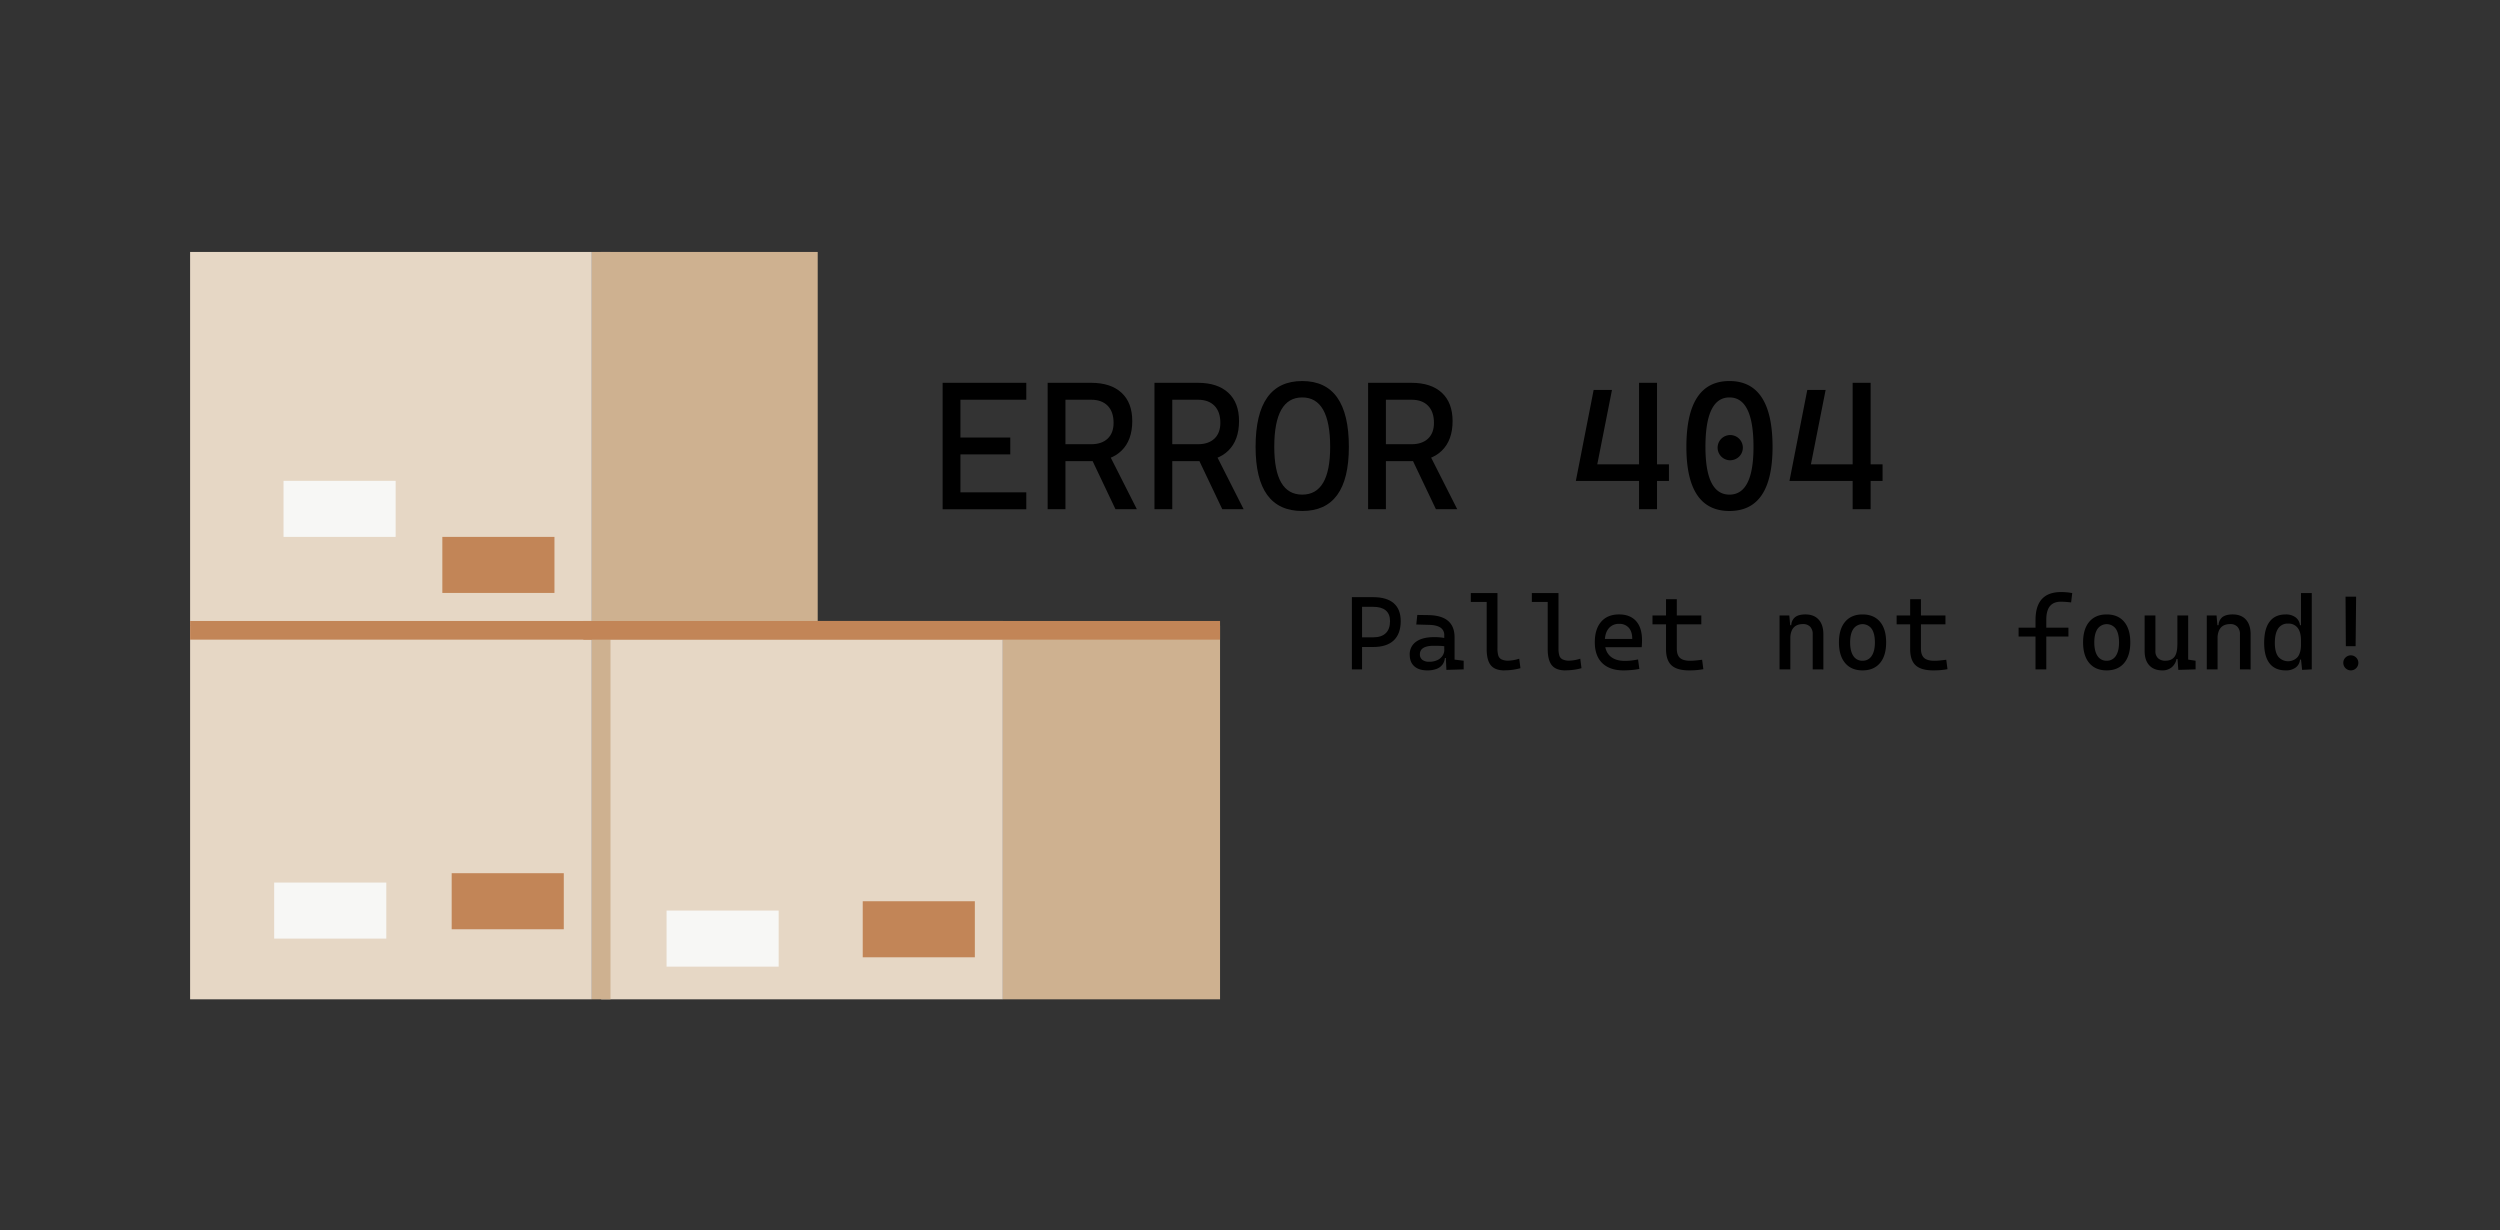 <svg id="Layer_1" data-name="Layer 1" xmlns="http://www.w3.org/2000/svg" viewBox="0 0 1920 945"><rect x="0" y="0" width="1920" height="945" fill="#333333" stroke="none"/><defs><style>.cls-1{fill:#e6d7c5;}.cls-2{fill:#ceb190;}.cls-3{fill:#c28557;}.cls-4{fill:#f7f7f5;}</style></defs><title>Artboard 1100</title><path d="M723.94,391.08V294h13.67v97.07Zm0-84.08V294H788.2v13Zm0,42V336h51.95v13Zm0,42.11v-13H788.2v13Z"/><path d="M804.6,391.08V294h13.67v97.07Zm12.72-36.92v-13H838q8.13,0,12.68-4.3t4.55-12.1q0-8.55-4.55-13.16T838,307H817.59L816,294h22q15.1,0,23.35,7.65t8.23,21.74q0,14.63-8.23,22.7T838,354.16Zm39.37,36.92L835,345.41h15l23.11,45.67Z"/><path d="M886.63,391.08V294H900.3v97.07Zm12.72-36.92v-13H920q8.14,0,12.68-4.3t4.55-12.1q0-8.55-4.55-13.16T920,307H899.62L898,294h22q15.1,0,23.35,7.65t8.23,21.74q0,14.63-8.23,22.7T920,354.16Zm39.37,36.92L917,345.41h15l23.11,45.67Z"/><path d="M1000.11,392.44q-35.82,0-35.82-49.21,0-50.6,35.82-50.59t35.82,50.59Q1035.93,392.45,1000.11,392.44Zm0-12.57q21.46,0,21.46-36.64,0-38-21.46-38t-21.47,38Q978.64,379.86,1000.11,379.87Z"/><path d="M1050.7,391.08V294h13.67v97.07Zm12.71-36.92v-13h20.64c5.43,0,9.65-1.43,12.69-4.3s4.54-6.91,4.54-12.1q0-8.55-4.54-13.16c-3-3.08-7.26-4.61-12.69-4.61h-20.37L1062,294h22q15.12,0,23.35,7.65t8.24,21.74q0,14.63-8.24,22.7t-23.35,8.06Zm39.38,36.92-21.74-45.67h15l23.1,45.67Z"/><path d="M1210.25,369.34l13.67-69.86H1238l-13.81,69.86Zm0,0,9.57-12.72h40.33v12.72Zm48.53,21.74V294h13.81v97.07Zm12.44-21.74V356.62h10.53v12.72Z"/><path d="M1328.23,392.44q-33.07,0-33.08-49.21,0-50.6,33.08-50.59t33.09,50.59Q1361.32,392.45,1328.23,392.44Zm0-12.57q18.46,0,18.46-36.64,0-38-18.46-38t-18.45,38Q1309.78,379.86,1328.23,379.87Zm0-26.39a9.69,9.69,0,1,1,7.46-2.84A10,10,0,0,1,1328.23,353.48Z"/><path d="M1374.31,369.34,1388,299.48h14.08l-13.81,69.86Zm0,0,9.57-12.72h40.33v12.72Zm48.53,21.74V294h13.81v97.07Zm12.45-21.74V356.62h10.52v12.72Z"/><rect class="cls-1" x="461.69" y="480.49" width="308.51" height="286.99"/><rect class="cls-2" x="770.2" y="480.49" width="166.8" height="286.99"/><rect class="cls-3" x="662.58" y="692.15" width="86.1" height="43.05"/><rect class="cls-4" x="511.91" y="699.32" width="86.1" height="43.05"/><rect class="cls-2" x="461.2" y="193.5" width="166.8" height="286.99"/><rect class="cls-2" x="461.69" y="476.9" width="308.51" height="14.35"/><rect class="cls-2" x="454.51" y="480.49" width="14.35" height="286.99"/><rect class="cls-2" x="454.51" y="193.5" width="14.35" height="286.99"/><rect class="cls-1" x="146" y="480.49" width="308.51" height="286.99"/><rect class="cls-3" x="346.89" y="670.62" width="86.1" height="43.05"/><rect class="cls-4" x="210.57" y="677.8" width="86.1" height="43.05"/><rect class="cls-1" x="146" y="193.5" width="308.51" height="286.99"/><rect class="cls-3" x="146" y="476.9" width="308.51" height="14.35"/><rect class="cls-3" x="339.72" y="412.33" width="86.1" height="43.05"/><rect class="cls-4" x="217.75" y="369.28" width="86.1" height="43.05"/><path d="M1038.25,514.08V458.61h7.81v55.47Zm6.88-17.19v-7.42h9.45q6.4,0,9.69-3.19t3.28-9.31c0-3.6-1.1-6.32-3.28-8.17s-5.42-2.77-9.69-2.77h-9.3v-7.42h9.3q10.43,0,15.8,4.65t5.37,13.71q0,9.79-5.37,14.86t-15.8,5.06Z"/><path d="M1096.22,514.86q-6.48,0-10-3.13t-3.55-8.82a11.64,11.64,0,0,1,4.9-10.08q4.89-3.52,13.85-3.52a43.69,43.69,0,0,1,6.62.45,23.88,23.88,0,0,1,5.17,1.35l-1.72,5.62a28.94,28.94,0,0,0-5.11-.68c-1.67-.06-3.38-.1-5.12-.1q-10.79,0-10.78,6.56a5.1,5.1,0,0,0,1.85,4.22,8.23,8.23,0,0,0,5.26,1.49,14,14,0,0,0,6.46-1.33,9.61,9.61,0,0,0,3.89-3.4,8,8,0,0,0,1.29-4.26V494.7l2.42,10.63h-3.28l1.33-1.25a10.34,10.34,0,0,1-1.66,6,10.06,10.06,0,0,1-4.67,3.6A19.39,19.39,0,0,1,1096.22,514.86Zm14.61-.39-.55-12.27-1.09-3.44v-10.7a6.76,6.76,0,0,0-2.91-6.07c-1.94-1.29-4.83-2-8.65-2.09l-9.93-.28.78-7.34,8.36.12q10.28.15,15.26,4.43t5,12.48v17.27l7,.86v6.64Z"/><path d="M1129.58,462.28v-6.8h12.89v6.8Zm25.78,52.58q-7.18,0-10.39-3.91t-3.2-12.5v-43h8.28v42.58a18.83,18.83,0,0,0,.62,5.35,4.94,4.94,0,0,0,2.44,3,11.65,11.65,0,0,0,5.37,1,30.66,30.66,0,0,0,8.29-1.49l.93,7.27a44.3,44.3,0,0,1-12.34,1.64Z"/><path d="M1176.45,462.28v-6.8h12.89v6.8Zm25.78,52.58q-7.18,0-10.39-3.91t-3.2-12.5v-43h8.28v42.58a18.79,18.79,0,0,0,.63,5.35,4.91,4.91,0,0,0,2.44,3,11.65,11.65,0,0,0,5.37,1,30.66,30.66,0,0,0,8.28-1.49l.94,7.27a44.44,44.44,0,0,1-12.35,1.64Z"/><path d="M1246.92,514.86q-10.59,0-16.35-5.57t-5.76-16q0-10.16,4.89-15.79t13.78-5.62q8.4,0,13,5.08t4.59,14.76c0,1.9-.08,3.68-.23,5.32h-29.06v-6.33h21.79c0-3.73-.88-6.58-2.65-8.58a9.34,9.34,0,0,0-7.35-3,9.92,9.92,0,0,0-8.18,3.59q-2.91,3.6-2.91,10.16,0,7.18,4,10.93t11.39,3.75a42.65,42.65,0,0,0,5.08-.29c1.66-.2,3.36-.46,5.08-.8l1,7.26a54.39,54.39,0,0,1-6.72.9C1250.28,514.79,1248.48,514.86,1246.92,514.86Z"/><path d="M1269.11,479.47v-6.8h37.5v6.8Zm10.39,15.08V460.17h8.28v34.38Zm17.81,20.31q-9.4,0-13.61-3.91t-4.2-12.5v-7h8.28v6.64c0,3.28.8,5.67,2.4,7.15s4.24,2.23,7.91,2.23a40.24,40.24,0,0,0,4.14-.22c1.46-.14,3.13-.33,5-.56l.94,7.26c-1.82.31-3.6.55-5.33.7S1299.27,514.86,1297.31,514.86Z"/><path d="M1366.69,514.08V472.67h7.5l.78,8.75v32.66Zm25.47,0v-27a8,8,0,0,0-2-5.78,7.24,7.24,0,0,0-5.47-2q-9.76,0-9.76,11.49l-2.42-10.63h3.2a8.24,8.24,0,0,1,3-6.23q2.68-2.06,7.89-2.05,6.55,0,10.15,4t3.6,11.25v27Z"/><path d="M1430.44,514.86q-8.6,0-13.36-5.63t-4.77-15.86q0-10.26,4.77-15.87t13.36-5.61q8.63,0,13.38,5.61t4.74,15.87q0,10.25-4.74,15.86T1430.44,514.86Zm0-7.42a8,8,0,0,0,7-3.68q2.48-3.66,2.48-10.39T1437.49,483a8.63,8.63,0,0,0-14.1,0q-2.49,3.66-2.48,10.41t2.48,10.39A8,8,0,0,0,1430.44,507.44Z"/><path d="M1456.61,479.47v-6.8h37.5v6.8ZM1467,494.55V460.17h8.28v34.38Zm17.81,20.31q-9.4,0-13.61-3.91t-4.2-12.5v-7h8.28v6.64c0,3.28.8,5.67,2.4,7.15s4.24,2.23,7.91,2.23a40.24,40.24,0,0,0,4.14-.22c1.46-.14,3.13-.33,5-.56l.94,7.26c-1.82.31-3.6.55-5.33.7S1486.77,514.86,1484.81,514.86Z"/><path d="M1550.28,488.84v-6.79h38.28v6.79Zm13,25.24V476.19q0-21.49,19.61-21.49a46.28,46.28,0,0,1,8.59.78l-.86,7.19c-1.64-.21-3.08-.35-4.33-.43s-2.46-.12-3.64-.12q-11.09,0-11.09,13.68v38.28Z"/><path d="M1617.94,514.86q-8.6,0-13.36-5.63t-4.77-15.86q0-10.26,4.77-15.87t13.36-5.61q8.63,0,13.38,5.61t4.74,15.87q0,10.25-4.74,15.86T1617.94,514.86Zm0-7.42a8,8,0,0,0,7-3.68q2.48-3.66,2.48-10.39T1625,483a8.63,8.63,0,0,0-14.1,0q-2.49,3.66-2.48,10.41t2.48,10.39A8,8,0,0,0,1617.94,507.44Z"/><path d="M1660.75,514.86q-6.52,0-10.1-3.89t-3.57-11V472.67h8.28V500a7.24,7.24,0,0,0,2,5.49,7.94,7.94,0,0,0,5.7,1.94q4.53,0,6.84-2.87c1.54-1.92,2.3-5.13,2.3-9.63l2.11,11.17h-2.73a11.17,11.17,0,0,1-3.83,6.48A10.94,10.94,0,0,1,1660.75,514.86Zm11.48-12.5V472.67h8.29V500Zm.71,12.11-.71-9.92v-7.27h8.29v9.3l5.7.86v6.64Z"/><path d="M1694.81,514.08V472.67h7.5l.78,8.75v32.66Zm25.47,0v-27a8,8,0,0,0-2-5.78,7.25,7.25,0,0,0-5.47-2q-9.77,0-9.77,11.49l-2.42-10.63h3.21a8.26,8.26,0,0,1,3-6.23q2.7-2.06,7.89-2.05,6.57,0,10.16,4t3.59,11.25v27Z"/><path d="M1755.4,514.86q-8.13,0-12.33-5.35t-4.19-15.75q0-10.77,4.19-16.32t12.33-5.55a12.24,12.24,0,0,1,7.56,2.19,8.69,8.69,0,0,1,3.42,6.09h3.2l-2.42,11.8q0-6.41-2.52-9.73a8.73,8.73,0,0,0-7.41-3.32,8.6,8.6,0,0,0-7.57,3.75q-2.58,3.75-2.58,11.09,0,7,2.58,10.51a9.88,9.88,0,0,0,15,.24q2.52-3.33,2.52-9.73l2.81,11.8h-3.59a8.33,8.33,0,0,1-3.31,6.09A12.42,12.42,0,0,1,1755.4,514.86Zm12.62-.39-.86-8.13V455.48h8.28v58.6Z"/><path d="M1805.44,514.86a5.8,5.8,0,0,1-5.78-5.78,5.51,5.51,0,0,1,1.7-4.1,5.78,5.78,0,1,1,4.08,9.88Zm-3.83-18.6-.23-38h8.12l-.39,38Z"/><rect class="cls-3" x="448" y="476.9" width="489" height="14.35"/></svg>